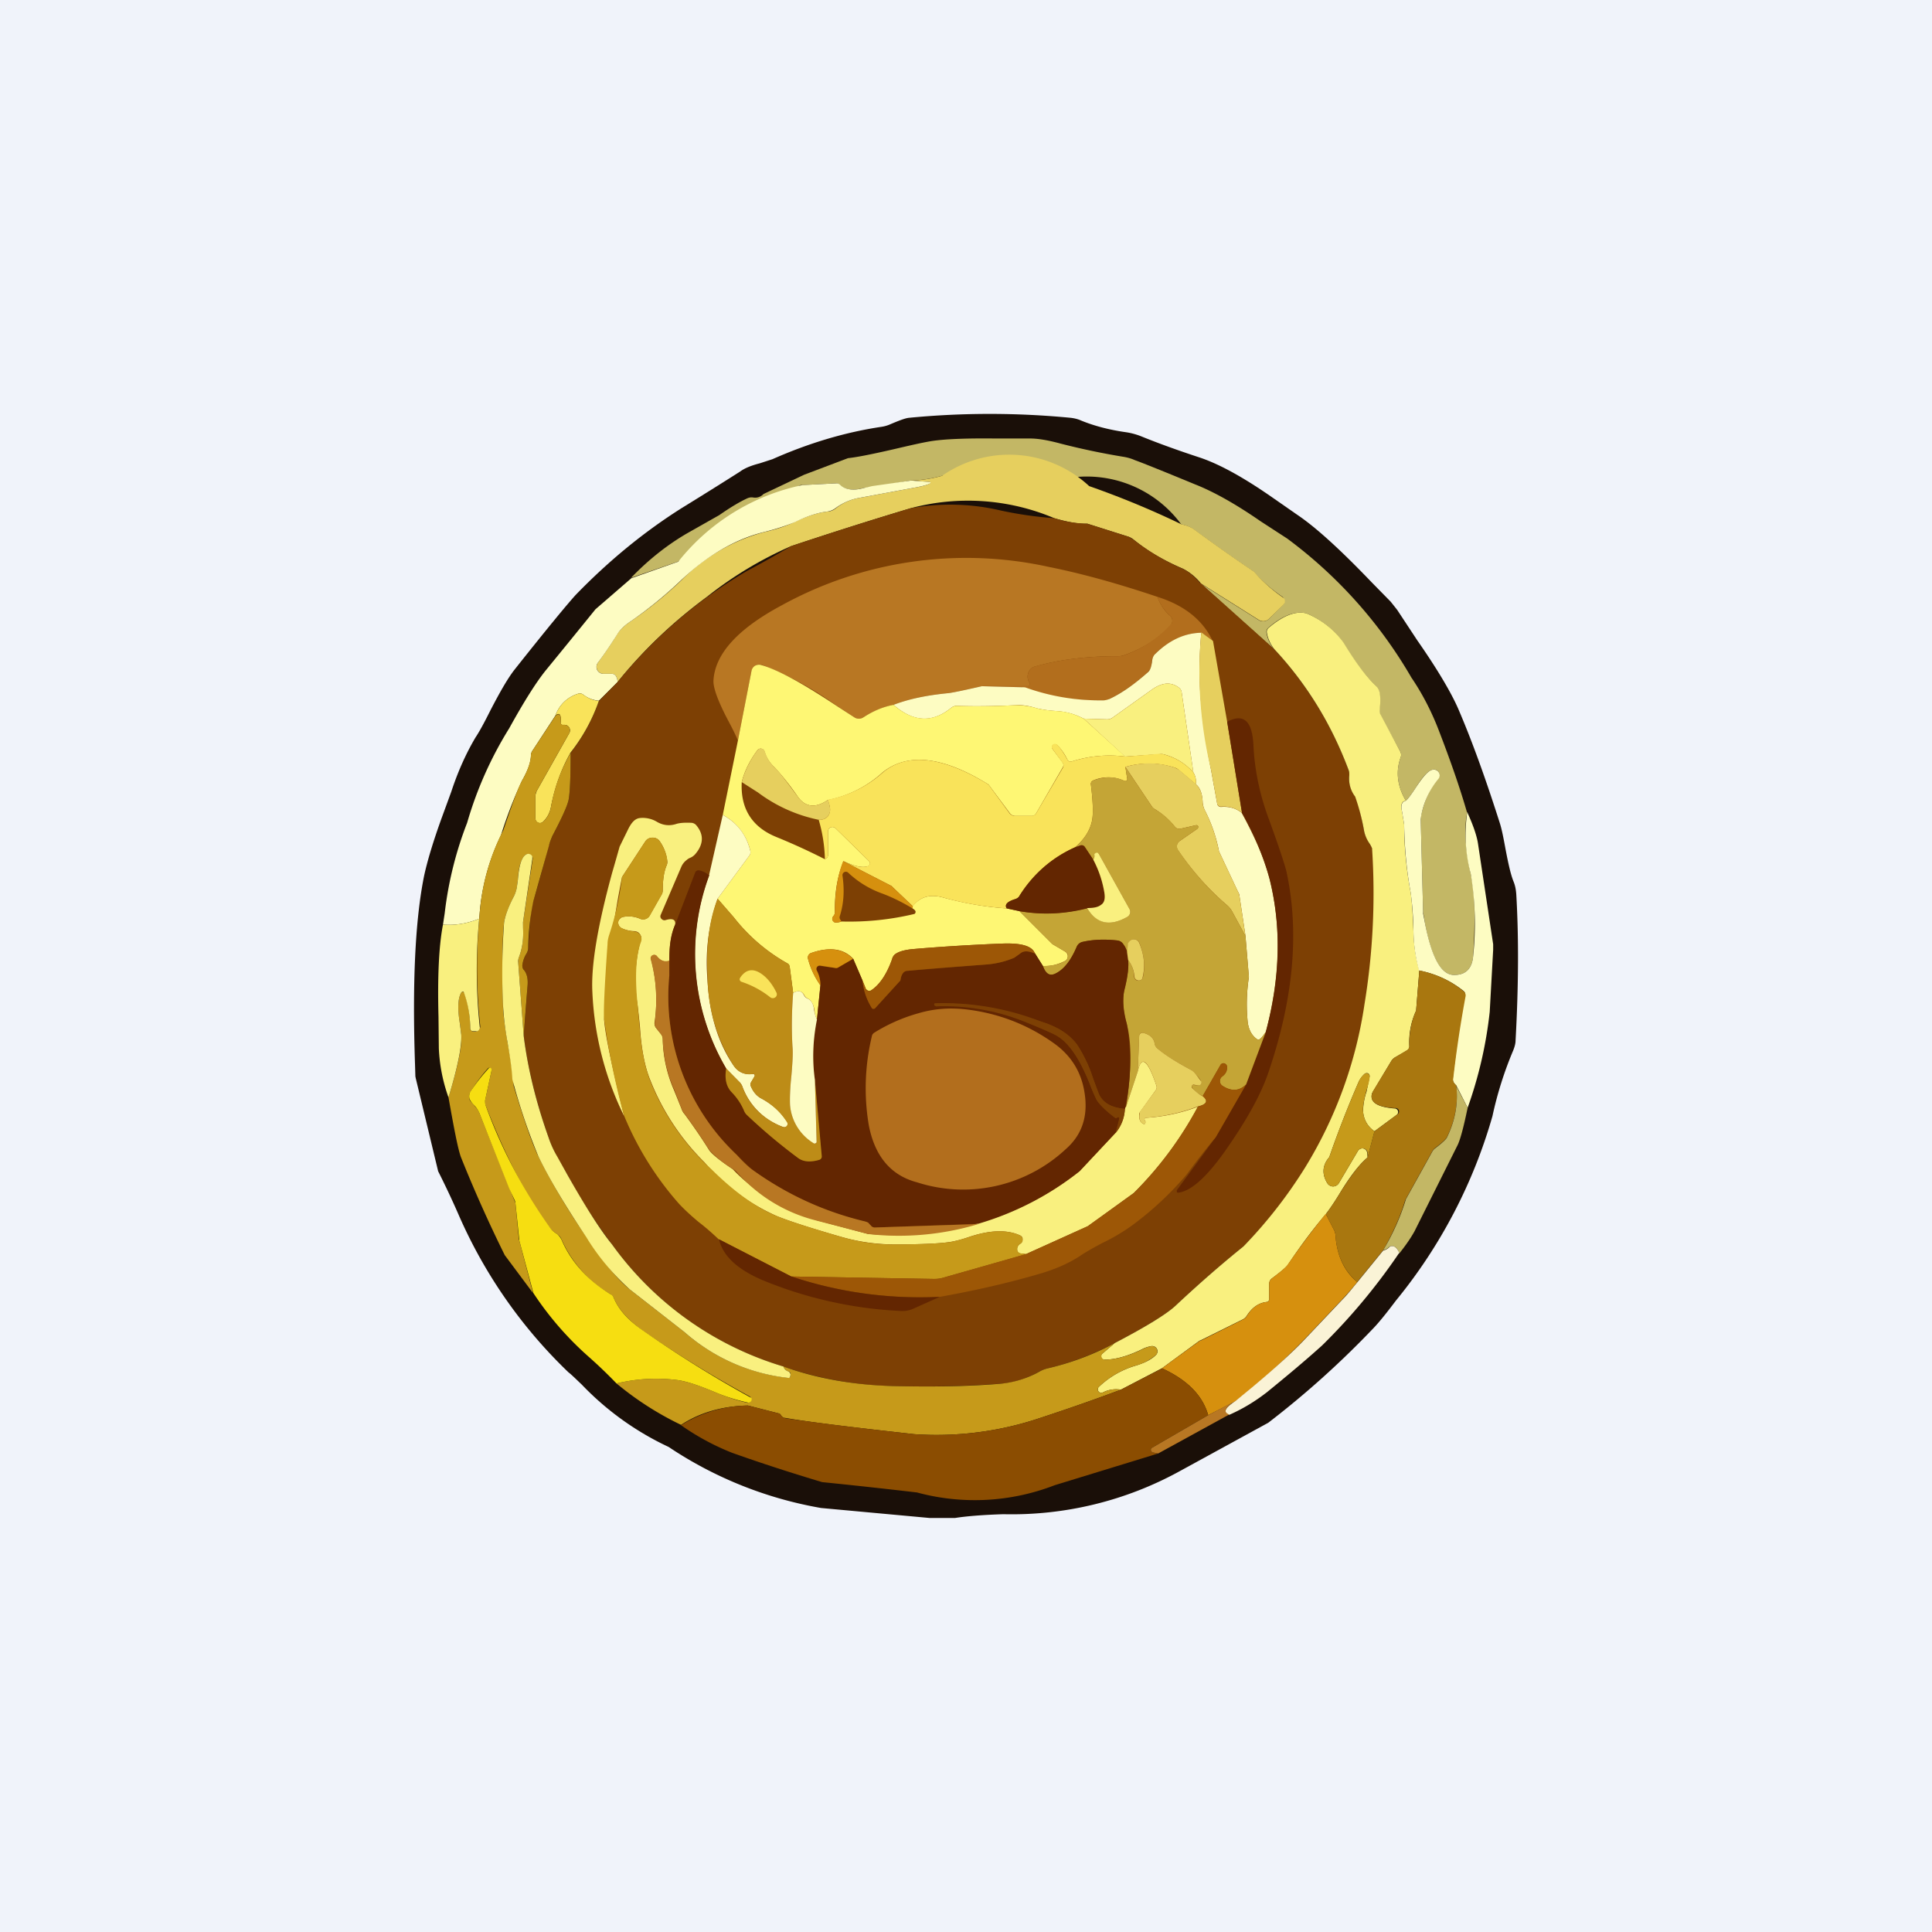 <!-- by TradingView --><svg width="56" height="56" viewBox="0 0 56 56" xmlns="http://www.w3.org/2000/svg"><path fill="#F0F3FA" d="M0 0h56v56H0z"/><path d="M27.68 44h-.73l-3.15-.29a11.46 11.46 0 0 1-4.42-1.77 8.4 8.4 0 0 1-2.52-1.81c-.18-.17-.31-.3-.38-.35a14.15 14.15 0 0 1-3.2-4.6 25.26 25.26 0 0 0-.58-1.23l-.65-2.7-.01-.05-.01-.33c-.08-2.35 0-4.17.26-5.47.09-.42.26-1 .53-1.74l.26-.71c.2-.61.44-1.13.7-1.57.12-.18.26-.44.44-.8.28-.54.51-.94.71-1.19.95-1.2 1.54-1.91 1.76-2.15.95-.98 1.97-1.82 3.08-2.52a133.1 133.1 0 0 0 1.68-1.05c.12-.09.3-.17.57-.24l.37-.12c1.04-.46 2.09-.78 3.17-.94a.97.97 0 0 0 .24-.07c.26-.11.44-.18.55-.19 1.55-.15 3.12-.15 4.68 0 .09.01.18.03.26.06.4.17.86.29 1.36.36a2 2 0 0 1 .46.13c.47.19 1.02.39 1.66.6.6.2 1.31.6 2.14 1.18l.69.48c.55.37 1.27 1.03 2.17 1.97l.54.55.19.24.58.88c.6.86.99 1.53 1.19 1.99.4.93.8 2.04 1.21 3.33.05.16.1.41.16.74.08.42.15.73.23.93.05.12.07.24.08.37.07 1.2.07 2.6-.02 4.23 0 .1-.03.2-.07.3a10.6 10.6 0 0 0-.6 1.9 14.88 14.88 0 0 1-2.8 5.35c-.3.4-.53.68-.7.85a26.39 26.39 0 0 1-3 2.69l-2.56 1.4a10.11 10.11 0 0 1-5.12 1.25c-.62.02-1.09.06-1.4.11Z" fill="#1A0F08"/><path d="M42.53 23.54c-.1.46-.06 1.06.1 1.79.12.52.14 1.3.07 2.38-.03.36-.21.55-.55.55-.38 0-.66-.5-.85-1.52a12.41 12.41 0 0 0-.05-.3l-.07-2.7v-.05c.1-.47.26-.84.5-1.12a.16.16 0 0 0 .02-.19.16.16 0 0 0-.17-.07c-.13.02-.29.2-.48.5-.13.2-.23.34-.3.4-.25-.42-.3-.85-.15-1.26a.19.19 0 0 0-.01-.16L40 20.72a.23.23 0 0 1-.02-.13c.04-.36.02-.59-.08-.68a6.3 6.3 0 0 1-.97-1.29 2.51 2.51 0 0 0-1.06-.84c-.32-.08-.7.06-1.11.42a.15.15 0 0 0-.05.14c.03.17.1.33.22.48l-2.15-1.92 1.7 1.07a.24.24 0 0 0 .3-.03l.4-.4a.16.16 0 0 0 .05-.14.16.16 0 0 0-.07-.11 4.47 4.47 0 0 1-.82-.72 52.89 52.89 0 0 1-1.77-1.25 1 1 0 0 0-.33-.12 3.4 3.4 0 0 0-3.73-1.24l-.2-.01a13.27 13.27 0 0 0-3-.16c-.29.08-.59.13-.92.14a32.8 32.8 0 0 1-1.38.22c-.3.08-.53.04-.67-.1a.15.15 0 0 0-.12-.04l-.96.05h-.05a6.2 6.2 0 0 0-1.72 1.12 1.5 1.5 0 0 1-.27.2c-.12.06-.28.16-.51.27a8.26 8.26 0 0 0-1.06.63l-1.36.47c.52-.54 1.1-1 1.73-1.35l.83-.47c.33-.23.6-.39.82-.49.05-.02.1-.03.16-.02a.33.33 0 0 0 .3-.1l1.18-.56 1.27-.48c.28-.03.72-.12 1.33-.26.47-.11.82-.19 1.06-.23.36-.06.98-.09 1.87-.08h1.02c.23 0 .52.05.89.15a20.94 20.94 0 0 0 1.81.38c.12.02.23.05.34.1.12.04.7.27 1.74.7.51.2 1.15.55 1.9 1.07l.77.5a13.32 13.32 0 0 1 3.6 4.03c.3.44.57.95.79 1.52.32.83.6 1.62.82 2.38Z" fill="#C3B765"/><path d="M34.8 16.9a1.6 1.6 0 0 0-.52-.42c-.54-.23-1-.5-1.41-.83a.48.48 0 0 0-.15-.09l-1.2-.38h-.06c-.26 0-.56-.06-.9-.16a6.42 6.42 0 0 0-4.16-.29c-1.2.36-2.36.73-3.47 1.1a11 11 0 0 0-2.44 1.47c-.99.73-1.85 1.55-2.59 2.47a.34.34 0 0 0-.05-.18.14.14 0 0 0-.12-.06h-.23a.2.2 0 0 1-.18-.1.2.2 0 0 1 .01-.22c.24-.33.42-.6.56-.83.08-.13.22-.26.42-.39a11.57 11.57 0 0 0 1.45-1.18 5.29 5.29 0 0 1 2.4-1.39c.35-.08.65-.18.89-.3.36-.17.67-.26.91-.29.1 0 .2-.04.27-.1.18-.14.39-.24.63-.29l1.62-.3c.3-.05.45-.1.48-.14l.01-.02-.02-.01-.55-.04c.33-.01.63-.06.91-.14a3.4 3.4 0 0 1 4.26.3 25.6 25.6 0 0 1 2.68 1.11 1 1 0 0 1 .33.12 52.92 52.92 0 0 0 1.77 1.25 4.47 4.47 0 0 0 .87.77.16.16 0 0 1 .02.13l-.04.06-.41.4a.24.24 0 0 1-.3.04l-1.7-1.07Z" fill="#E6CF5E"/><path d="m26.4 13.93.55.04h.01l.01.01V14c-.04.04-.2.09-.49.14l-1.62.3c-.24.05-.45.15-.63.28a.51.51 0 0 1-.27.11c-.24.03-.55.12-.91.3-.24.1-.54.2-.9.29-.82.2-1.62.66-2.4 1.39a12.11 12.11 0 0 1-1.44 1.18c-.2.13-.34.26-.42.4-.14.22-.32.5-.56.82a.2.2 0 0 0 .17.32h.23a.14.14 0 0 1 .12.06c.03.05.05.11.05.18l-.54.54a.84.84 0 0 1-.46-.18.16.16 0 0 0-.15-.02 1 1 0 0 0-.65.63l-.66 1.01a.27.27 0 0 0-.05.13c0 .22-.1.47-.26.75a12.87 12.87 0 0 0-.61 1.58 6.32 6.32 0 0 0-.62 2.31l-.01.11c-.35.14-.7.2-1.05.17l.05-.33a10.58 10.58 0 0 1 .65-2.62 10.93 10.93 0 0 1 1.22-2.74c.42-.76.77-1.32 1.06-1.68a355.95 355.95 0 0 0 1.44-1.77l1.04-.9 1.36-.48a6.2 6.2 0 0 1 3.6-2.22l.97-.05a.15.15 0 0 1 .12.04c.14.14.37.18.67.1l.26-.06 1.12-.16Z" fill="#FDFCC2"/><path d="m34.8 16.9 2.14 1.92a10.49 10.49 0 0 1 2.15 3.5c.02.05.02.1.02.15-.03.2.03.4.17.61l.05.1c.08.27.15.57.21.91.02.1.07.21.15.35.05.07.07.12.08.15.02.05.03.1.03.16a19.86 19.86 0 0 1-.27 4.56 12.54 12.54 0 0 1-3.49 6.82c-.67.54-1.33 1.12-1.97 1.72-.26.24-.84.6-1.76 1.08-.61.32-1.25.57-1.93.73a.86.86 0 0 0-.22.08c-.4.22-.8.35-1.18.37-.86.06-1.8.09-2.85.07a10.53 10.53 0 0 1-3.43-.57 9.45 9.45 0 0 1-4.96-3.54 15.7 15.7 0 0 1-1.3-2.03l-.3-.52a3.22 3.22 0 0 1-.24-.55c-.36-1.01-.6-2-.72-2.94l.11-1.44c.02-.2-.01-.36-.1-.47a.2.2 0 0 1-.05-.14c.01-.1.05-.22.12-.34.03-.05.05-.1.05-.17.04-.69.08-1.14.15-1.36.14-.47.29-1 .44-1.6l.11-.28c.27-.51.43-.86.47-1.04.04-.2.06-.66.06-1.37.36-.46.63-.96.82-1.5l.54-.55a13.93 13.93 0 0 1 3.75-3.22 30.43 30.43 0 0 0 1.28-.72c1.11-.37 2.27-.74 3.47-1.1a6.42 6.42 0 0 1 2.62.07 11.14 11.14 0 0 0 1.54.22 3.32 3.32 0 0 0 .96.16l1.2.38.15.09c.4.32.87.6 1.4.83.16.07.33.2.52.42Z" fill="#7D4004"/><path d="M33.55 17.3c.07.2.19.4.37.55a.2.2 0 0 1 .06.14.2.2 0 0 1-.05.14c-.37.4-.83.68-1.37.87a.53.53 0 0 1-.16.02c-.9 0-1.71.1-2.4.3a.25.25 0 0 0-.15.1.32.32 0 0 0-.01.37.07.07 0 0 1-.03.1h-1.35c-.48.11-.8.18-.97.2-.62.06-1.15.17-1.59.34-.32.07-.61.19-.87.36a.24.24 0 0 1-.27 0l-.49-.32a9.72 9.72 0 0 0-2.19-1.2.24.24 0 0 0-.3.19l-.39 2a8.2 8.2 0 0 0-.26-.53c-.31-.58-.46-.99-.45-1.2.04-.77.7-1.5 1.97-2.18a11.1 11.1 0 0 1 7.74-1.12c1 .2 2.06.5 3.16.87Z" fill="#B87723"/><path d="M33.55 17.3c.79.25 1.32.68 1.6 1.28l-.33-.24c-.48.01-.92.22-1.34.61-.05.05-.08.13-.1.25 0 .13-.04.22-.1.27-.37.35-.75.6-1.12.79a.42.42 0 0 1-.18.04 6.38 6.38 0 0 1-2.35-.38l-1.17-.03h1.32a.07.07 0 0 0 .07-.07l-.01-.03a.32.32 0 0 1 .01-.37.25.25 0 0 1 .14-.1c.7-.2 1.5-.3 2.4-.3.06 0 .12 0 .17-.02a3.33 3.33 0 0 0 1.41-.94.2.2 0 0 0-.05-.21c-.18-.16-.3-.34-.37-.55Z" fill="#B26E1D"/><path d="M40.75 23.21c-.12.01-.16.12-.11.32l.06.37c0 .67.07 1.33.19 1.98.03.2.06.57.08 1.13.01.4.07.77.17 1.12l-.09 1.12c0 .03 0 .05-.02.08-.13.3-.2.64-.18 1a.14.14 0 0 1-.07.12l-.33.19a.32.32 0 0 0-.12.11l-.54.9a.26.26 0 0 0-.03.08c-.04.23.18.36.66.4a.1.1 0 0 1 .1.07.1.1 0 0 1-.03.11l-.65.48a.74.74 0 0 1-.33-.58 1.8 1.8 0 0 1 .1-.57l.09-.44a.09.09 0 0 0-.05-.09.1.1 0 0 0-.1.02.73.73 0 0 0-.17.23 31.37 31.37 0 0 0-.85 2.18c-.2.23-.22.49-.06.75a.2.2 0 0 0 .17.1.2.2 0 0 0 .17-.1l.55-.93a.15.15 0 0 1 .16-.07.15.15 0 0 1 .11.13l.01.13c-.22.18-.48.51-.77.98-.18.3-.33.52-.44.66-.4.47-.76.96-1.1 1.47-.05.07-.2.2-.47.4a.18.18 0 0 0-.07.15v.43a.1.1 0 0 1-.02.07.1.1 0 0 1-.07.03c-.23.03-.42.17-.57.41a.29.29 0 0 1-.12.1l-1.21.6-.03.01-1.09.8-1.19.62a.84.84 0 0 0-.52.08.1.1 0 0 1-.13-.03.1.1 0 0 1 .01-.13 2.6 2.6 0 0 1 1.08-.62c.26-.08.45-.18.57-.3a.15.15 0 0 0-.04-.25.16.16 0 0 0-.1-.01.95.95 0 0 0-.2.06c-.44.22-.82.33-1.14.33a.1.1 0 0 1-.1-.07.1.1 0 0 1 .04-.11l.35-.3c.92-.48 1.5-.84 1.76-1.08.64-.6 1.3-1.18 1.97-1.72a13.5 13.5 0 0 0 1.79-2.29 12.53 12.53 0 0 0 1.72-4.73 19.86 19.86 0 0 0 .22-4.52.79.79 0 0 0-.08-.15.99.99 0 0 1-.15-.35 6.25 6.25 0 0 0-.26-1 .86.86 0 0 1-.17-.62c0-.05 0-.1-.02-.15-.49-1.31-1.2-2.48-2.15-3.5-.12-.15-.19-.31-.22-.48a.15.15 0 0 1 .05-.14c.42-.36.79-.5 1.1-.42a2.51 2.51 0 0 1 1.07.84c.33.55.65.98.97 1.29.1.1.12.32.08.68 0 .04 0 .09.03.13l.57 1.07a.2.2 0 0 1 .01.16c-.15.41-.1.84.15 1.26Z" fill="#F9F07F"/><path d="M34.82 18.34c-.06.66-.07 1.33-.01 2 .04.51.13 1.16.29 1.96l.18.99a.11.11 0 0 0 .11.1c.24-.02.44.04.6.17.41.75.68 1.39.81 1.92.35 1.4.3 2.88-.11 4.43-.12.18-.2.25-.24.22-.17-.11-.27-.3-.29-.56a5.2 5.2 0 0 1 .04-1.25l-.1-1.2-.17-1.13c0-.05-.02-.1-.05-.15l-.55-1.17v-.01a4.41 4.41 0 0 0-.4-1.16.63.63 0 0 1-.07-.25c-.01-.25-.08-.43-.2-.52a.5.5 0 0 0-.07-.34l-.34-2.33a.2.2 0 0 0-.08-.13c-.23-.17-.48-.15-.77.05l-1.15.82a.28.28 0 0 1-.17.05l-.67-.02c-.25-.13-.5-.2-.78-.22a3.26 3.26 0 0 1-.58-.08c-.22-.07-.42-.1-.59-.09-.62.03-1.2.04-1.73.02a.24.24 0 0 0-.15.05c-.55.45-1.1.43-1.68-.08.44-.17.97-.28 1.6-.34.15-.02.48-.09.96-.2l1.17.03c.04 0 .09 0 .13.02.74.26 1.48.37 2.22.36.06 0 .12-.02.18-.04.38-.18.75-.45 1.13-.79.05-.05.08-.14.1-.27.01-.12.04-.2.1-.25.41-.4.85-.6 1.33-.61Z" fill="#FDFCC2"/><path d="m35.16 18.58.41 2.34.43 2.64a.88.88 0 0 0-.6-.18.11.11 0 0 1-.12-.09l-.18-.99a12.07 12.07 0 0 1-.28-3.97l.34.25Z" fill="#E6CF5E"/><path d="M25.9 20.43c.57.5 1.13.53 1.68.08.04-.03.1-.05.15-.05.53.02 1.11.01 1.73-.02.17 0 .37.02.6.09.1.03.3.06.57.08.27.01.53.09.78.22l1.21 1.1a3.57 3.57 0 0 0-1.55.14h-.08a.1.1 0 0 1-.05-.05 1.6 1.6 0 0 0-.3-.43.1.1 0 0 0-.15.05l.01.06.3.4a.13.13 0 0 1 0 .15l-.77 1.33a.14.14 0 0 1-.12.07h-.48a.2.2 0 0 1-.16-.08l-.61-.82a.1.1 0 0 0-.04-.03c-1.3-.8-2.32-.91-3.04-.33a3.3 3.3 0 0 1-1.59.8c-.35.24-.64.21-.86-.09a7.7 7.7 0 0 0-.67-.85 1 1 0 0 1-.3-.47.12.12 0 0 0-.1-.08.12.12 0 0 0-.11.05c-.22.3-.37.6-.45.92-.04.76.29 1.3 1 1.59a18.13 18.13 0 0 1 1.4.64.1.1 0 0 0 .08-.05l.02-.04v-.71a.13.13 0 0 1 .08-.12.13.13 0 0 1 .14.03l.97.95a.09.09 0 0 1 0 .13.1.1 0 0 1-.04.02c-.15.05-.39 0-.7-.15-.18.44-.26.93-.25 1.48 0 .03-.01.07-.03.1-.05.05-.06.1-.03.15l.04.04a.1.1 0 0 0 .05.01c.06 0 .11-.01.16-.03a8.1 8.1 0 0 0 2.12-.22c.05-.05.04-.1-.06-.16v-.06c.21-.27.5-.36.87-.26.62.17 1.24.28 1.86.32l.37.08.96.96.02.01.34.2a.16.16 0 0 1 .08.13.16.16 0 0 1-.07.14c-.2.1-.4.16-.65.15l-.23-.36c-.08-.22-.39-.31-.94-.29-1.03.04-1.9.1-2.6.16-.21.02-.37.06-.47.12a.25.25 0 0 0-.12.13l-.03.09c-.16.43-.37.72-.6.86a.1.1 0 0 1-.1-.01l-.04-.03-.1-.25-.27-.63c-.28-.3-.69-.35-1.21-.17a.14.14 0 0 0-.1.17c.07.27.19.53.36.77l-.1.99a.62.62 0 0 1-.07-.26c-.03-.19-.1-.3-.2-.35a.2.2 0 0 1-.1-.1c-.07-.12-.17-.14-.32-.06l-.1-.76a.15.15 0 0 0-.09-.11 5.2 5.2 0 0 1-1.53-1.32l-.47-.54.92-1.25a.16.16 0 0 0 .03-.13 1.57 1.57 0 0 0-.8-1.05l.44-2.16.39-2a.23.23 0 0 1 .1-.16.24.24 0 0 1 .2-.02c.48.14 1.21.54 2.2 1.2l.48.31a.24.24 0 0 0 .27 0c.26-.17.55-.3.87-.36Z" fill="#FEF774"/><path d="M34.59 22.39a1.7 1.7 0 0 0-.88-.53.38.38 0 0 0-.1 0l-1 .07-1.2-1.1.67.02c.06 0 .12-.01.17-.05l1.15-.82c.29-.2.54-.22.77-.05a.2.2 0 0 1 .08.13l.34 2.33Z" fill="#F9F07F"/><path d="M17.36 20.31a5.14 5.14 0 0 1-.82 1.5c-.27.48-.46 1-.57 1.58a.78.78 0 0 1-.23.43.13.13 0 0 1-.22-.1v-.64c0-.06.02-.11.04-.16l.94-1.67a.16.16 0 0 0-.06-.22.17.17 0 0 0-.08-.02h-.04a.06.06 0 0 1-.07-.07c.02-.23-.03-.3-.15-.2a1 1 0 0 1 .65-.63.16.16 0 0 1 .15.02c.16.12.32.18.46.18Z" fill="#F9E35A"/><path d="m35.24 32.96.88-1.53.57-1.52c.42-1.55.46-3.03.11-4.43a8.37 8.37 0 0 0-.8-1.92l-.43-2.64c.47-.25.72-.03.76.65.03.7.17 1.42.44 2.15.3.82.47 1.34.52 1.55.38 1.76.2 3.7-.53 5.83-.19.56-.55 1.24-1.09 2.03-.62.93-1.13 1.4-1.52 1.44h-.02l-.02-.02v-.05l1.13-1.54Z" fill="#632601"/><path d="M16.54 21.82c0 .71-.02 1.17-.06 1.37-.04.18-.2.53-.47 1.04-.04.1-.08.19-.1.29l-.45 1.6a7.3 7.3 0 0 0-.15 1.35c0 .06-.02.12-.05.17a.83.83 0 0 0-.12.34c0 .05.01.1.05.14.09.11.12.27.1.47a145 145 0 0 0-.11 1.44l-.16-2.14c0-.05 0-.1.02-.14.1-.26.14-.54.11-.86l.01-.16.28-1.83a.13.13 0 0 0-.07-.13.13.13 0 0 0-.14.01c-.12.1-.2.34-.22.73l-.02.14c-.01.13-.05.25-.11.36-.15.3-.24.54-.27.74-.05.44-.06 1.23-.03 2.38 0 .24.05.6.13 1.08a11.16 11.16 0 0 1 .18 1.27c.3 1 .55 1.7.72 2.05a19 19 0 0 0 1.4 2.34c.49.73.9 1.23 1.24 1.5l1.6 1.25a5.45 5.45 0 0 0 3.03 1.32l.02-.03.01-.04v-.07a.1.1 0 0 0-.06-.05.2.2 0 0 1-.14-.14c1 .36 2.15.56 3.42.57 1.04.02 2 0 2.85-.07a2.9 2.9 0 0 0 1.18-.37.86.86 0 0 1 .22-.08c.68-.16 1.32-.4 1.93-.73l-.35.3a.1.1 0 0 0-.03.11.1.1 0 0 0 .1.07c.31 0 .7-.11 1.14-.33a.95.95 0 0 1 .2-.06.16.16 0 0 1 .16.08.15.15 0 0 1-.03.18 1.5 1.5 0 0 1-.57.3 2.6 2.6 0 0 0-1.08.62.1.1 0 0 0 .05.17.1.1 0 0 0 .07-.01.84.84 0 0 1 .52-.08c-.77.29-1.55.56-2.34.82a9.42 9.42 0 0 1-3.65.47c-1.81-.2-3.05-.35-3.73-.47-.07 0-.11-.04-.14-.09a.09.09 0 0 0-.05-.04l-.9-.23h-.02c-.73.02-1.37.2-1.92.56a9 9 0 0 1-1.87-1.2 4.9 4.9 0 0 1 1.75-.1c.24.03.6.14 1.05.33.43.18.76.28 1 .33a.1.1 0 0 0 .1-.07.1.1 0 0 0-.05-.12 33.5 33.5 0 0 1-3.1-1.91c-.4-.29-.69-.6-.83-.94a.24.24 0 0 0-.1-.11 3.44 3.44 0 0 1-1.42-1.6.36.36 0 0 0-.12-.14.98.98 0 0 1-.2-.16c-.63-.82-1.26-2-1.87-3.56a.26.26 0 0 1-.02-.15l.19-.88a.06.06 0 0 0-.03-.06.06.06 0 0 0-.08.01c-.18.2-.35.43-.51.69-.03.05-.04.12-.02.2 0 .03.05.09.12.16.08.1.14.17.16.23a516.92 516.92 0 0 1 1.05 2.62l.1 1.06a.2.2 0 0 0 .01.02l.4 1.53-.82-1.1a39.64 39.64 0 0 1-1.27-2.84c-.09-.25-.2-.83-.36-1.73.27-.89.4-1.5.37-1.82l-.04-.32c-.07-.43-.06-.73.04-.9l.02-.02h.02a.05.05 0 0 1 .05.03c.12.34.17.69.17 1.03 0 .03.01.05.03.06.01.02.04.03.06.03h.06a.15.15 0 0 0 .1-.05.14.14 0 0 0 .04-.11 15.75 15.75 0 0 1-.03-3.1l.01-.12a6.32 6.32 0 0 1 .69-2.46c.28-.83.46-1.3.54-1.43.16-.28.25-.53.26-.75 0-.04.02-.09.05-.13l.66-1c.12-.1.17-.04.15.2a.06.06 0 0 0 .02.04.06.06 0 0 0 .05.02h.04a.16.16 0 0 1 .14.08.16.16 0 0 1 0 .16l-.94 1.67a.32.32 0 0 0-.04.16v.64a.13.13 0 0 0 .08.12.13.13 0 0 0 .14-.02c.12-.11.2-.26.23-.43.1-.58.3-1.1.57-1.57Z" fill="#C69A1A"/><path d="m32.62 21.93.98-.08.11.01c.35.09.64.26.88.53.06.1.09.22.07.34l-.5-.42a.35.35 0 0 0-.11-.06 2.42 2.42 0 0 0-1.43-.02l.05.33a.06.06 0 0 1-.02.07.07.07 0 0 1-.07 0 1.11 1.11 0 0 0-.89-.01.12.12 0 0 0-.06.05.11.11 0 0 0-.01.07c.06.48.07.82.04 1.01-.05.3-.22.57-.5.81a3.6 3.6 0 0 0-1.6 1.4.2.2 0 0 1-.13.1c-.23.07-.32.16-.25.27a9.07 9.07 0 0 1-1.86-.32c-.37-.1-.66-.01-.86.26l-.58-.55a.2.2 0 0 0-.04-.04l-1.4-.72c.32.15.56.2.7.15a.1.1 0 0 0 .07-.06.09.09 0 0 0-.02-.09l-.97-.95a.13.13 0 0 0-.14-.03.13.13 0 0 0-.08.12v.71c0 .02 0 .03-.02.04a.09.09 0 0 1-.07.05 4.4 4.4 0 0 0-.18-1.14c.06 0 .13 0 .19-.04.06-.03.1-.08.12-.14.04-.1.02-.22-.05-.4a3.3 3.3 0 0 0 1.6-.79c.7-.58 1.72-.47 3.03.33l.04.03.6.82a.2.2 0 0 0 .17.08h.48l.07-.02a.13.13 0 0 0 .05-.05l.78-1.33a.13.13 0 0 0-.01-.14l-.3-.41a.09.09 0 0 1 .02-.12.1.1 0 0 1 .12 0c.11.12.21.27.3.44a.1.1 0 0 0 .05.05h.08a3.57 3.57 0 0 1 1.55-.14Z" fill="#F9E35A"/><path d="M24 23.19c.06.17.08.3.04.4a.28.28 0 0 1-.12.13.32.32 0 0 1-.2.04 4.4 4.4 0 0 1-1.75-.79l-.47-.3c.08-.31.23-.62.45-.92a.12.12 0 0 1 .12-.05.12.12 0 0 1 .1.08 1 1 0 0 0 .29.47c.11.1.33.39.67.85.22.3.51.33.86.09ZM34.66 22.73c.12.1.19.27.2.52 0 .09.03.17.07.25a4.41 4.41 0 0 1 .4 1.17l.55 1.17c.03.05.04.1.05.15l.17 1.14-.38-.7a.65.65 0 0 0-.14-.18c-.54-.46-1.02-1-1.43-1.6a.19.19 0 0 1 .04-.27l.52-.36.02-.03v-.04a.06.06 0 0 0-.07-.03l-.44.1a.16.16 0 0 1-.16-.05 2.2 2.2 0 0 0-.61-.53.19.19 0 0 1-.06-.06l-.77-1.15c.48-.14.96-.14 1.43.02l.12.06.5.42Z" fill="#E6CF5E"/><path d="m32.62 22.23.77 1.15.06.06c.25.15.46.32.61.53a.16.16 0 0 0 .16.05l.44-.1h.04l.03.03a.06.06 0 0 1-.02.07l-.52.36a.19.19 0 0 0-.04.26c.41.61.89 1.15 1.43 1.61.06.05.1.11.14.18l.38.7.1 1.18a5.21 5.21 0 0 0-.04 1.26c.02.26.12.45.29.56.04.03.12-.04.24-.22l-.57 1.52c-.2.2-.43.21-.69.04a.16.16 0 0 1-.07-.13.16.16 0 0 1 .07-.14c.1-.07.14-.16.14-.27a.1.1 0 0 0-.02-.06.1.1 0 0 0-.18.01l-.51.89a.84.84 0 0 1-.3-.24.05.05 0 0 1 .01-.08h.03l.13.01a.09.09 0 0 0 .08-.03.08.08 0 0 0 0-.08c0-.04-.05-.1-.13-.19a.66.66 0 0 0-.16-.15c-.47-.25-.8-.46-.97-.62a.21.21 0 0 1-.08-.13c-.02-.16-.13-.27-.33-.32a.1.1 0 0 0-.08.01.1.1 0 0 0-.04.07l-.04 1.03-.34 1.03c.16-1.04.17-1.84.02-2.4a2.1 2.1 0 0 1-.07-1.01c.1-.37.13-.65.11-.84.11.14.17.3.17.47 0 .03.02.06.04.09a.13.13 0 0 0 .17.01.12.12 0 0 0 .05-.08c.07-.33.03-.66-.11-1a.17.17 0 0 0-.18-.09.16.16 0 0 0-.14.14l-.03.24a.71.71 0 0 0-.12-.26.23.23 0 0 0-.16-.09c-.36-.04-.7-.03-1 .04a.24.24 0 0 0-.18.14c-.17.4-.37.66-.62.78-.17.08-.28 0-.36-.22.24 0 .46-.04.65-.15a.16.16 0 0 0 .07-.14c0-.03 0-.05-.02-.08a.16.16 0 0 0-.06-.05l-.34-.2-.02-.01-.96-.96c.67.11 1.33.08 1.96-.09.27.45.66.54 1.16.26a.17.17 0 0 0 .07-.23l-.89-1.6a.07.07 0 0 0-.11 0l-.02.03c0 .03 0 .08-.03.14l-.25-.38a.1.1 0 0 0-.06-.04.1.1 0 0 0-.06 0l-.16.06c.28-.24.45-.51.5-.8.03-.2.02-.54-.04-1.02l.01-.07a.12.12 0 0 1 .06-.05c.34-.12.63-.12.89.01a.07.07 0 0 0 .07 0 .06.06 0 0 0 .02-.07l-.05-.33Z" fill="#C4A536"/><path d="m42.53 23.54.03.07c.16.36.25.64.28.84l.44 2.92v.16l-.1 1.8a12.13 12.13 0 0 1-.64 2.78l-.33-.65c-.07-.06-.1-.12-.1-.19a34.45 34.45 0 0 1 .36-2.47.15.15 0 0 0-.04-.07c-.36-.29-.79-.5-1.3-.6a4.5 4.5 0 0 1-.16-1.12 9.32 9.32 0 0 0-.08-1.13c-.12-.65-.18-1.31-.19-1.98l-.06-.37c-.05-.2 0-.3.11-.32.07-.06.17-.2.3-.4.2-.3.35-.48.48-.5a.17.17 0 0 1 .17.07.16.16 0 0 1-.01.2 2.31 2.31 0 0 0-.51 1.16l.07 2.7v.04l.05.26c.2 1.02.47 1.52.85 1.52.34 0 .52-.19.55-.55a8.84 8.84 0 0 0-.07-2.38 4.37 4.37 0 0 1-.1-1.79ZM20.8 26.05a5.59 5.59 0 0 0-.3 2.26c.05 1.05.3 1.9.76 2.57.14.2.32.28.56.25a.05.05 0 0 1 .05.02.05.05 0 0 1 0 .05l-.1.17a.13.13 0 0 0 0 .13c.07.16.17.27.28.33.34.18.6.42.77.7a.09.09 0 0 1-.01.11.1.1 0 0 1-.1.03 1.96 1.96 0 0 1-1.19-1.17.36.36 0 0 0-.07-.12l-.4-.4a6.55 6.55 0 0 1-.5-5.6l.4-1.76c.42.23.69.58.8 1.05a.16.16 0 0 1-.03.13l-.92 1.25Z" fill="#FDFCC2"/><path d="M19.57 26.8c-.13.3-.18.65-.16 1.05-.14.05-.26.01-.37-.13a.1.1 0 0 0-.17.02.1.1 0 0 0 0 .07c.15.57.2 1.18.1 1.84 0 .05.01.1.04.14l.16.2c.03.05.04.09.04.14.01.5.12 1 .33 1.48l.21.52c.02.06.05.12.09.16.22.3.46.64.71 1.04.07.11.3.3.69.56a4.51 4.51 0 0 0 1.45 1.03 7.43 7.43 0 0 1 .94.44l1.54.41h.05a8.63 8.63 0 0 0 6.06-1.82h.01l1.05-1.12c.16-.2.25-.43.27-.69 0-.02 0-.04.03-.06l.34-1.03c.1-.47.29-.33.54.42a.14.14 0 0 1-.02.13l-.46.64a.1.1 0 0 0-.02.04c-.01.15.02.24.11.29a.05.05 0 0 0 .06 0l.01-.03v-.02c0-.02 0-.03-.02-.05a.05.05 0 0 1 0-.05l.02-.02h.02a5.15 5.15 0 0 0 1.5-.32 10.5 10.5 0 0 1-1.86 2.5l-1.3.94-.03.02-1.79.81-.16-.02a.1.1 0 0 1-.05-.02.1.1 0 0 1-.04-.05c-.02-.08 0-.16.1-.22a.15.15 0 0 0 .05-.13c0-.02 0-.04-.02-.06a.12.12 0 0 0-.05-.04c-.37-.17-.85-.16-1.44.03-.26.09-.46.14-.6.16-.25.04-.78.07-1.59.07-.52 0-1.04-.07-1.56-.22-.87-.25-1.49-.45-1.86-.6a5.96 5.96 0 0 1-2.1-1.56 6.94 6.94 0 0 1-1.57-2.38c-.16-.39-.26-.9-.3-1.54a30.2 30.2 0 0 0-.07-.65 4.36 4.36 0 0 1 .11-1.93.22.22 0 0 0-.1-.17.24.24 0 0 0-.1-.03.92.92 0 0 1-.38-.09.18.18 0 0 1-.09-.17c0-.04.02-.07.05-.1a.18.18 0 0 1 .08-.05.82.82 0 0 1 .5.05.22.22 0 0 0 .28-.09l.34-.6a.26.26 0 0 0 .04-.12c0-.3.03-.54.11-.73.02-.04.03-.1.02-.14a1.22 1.22 0 0 0-.22-.57.24.24 0 0 0-.2-.1.25.25 0 0 0-.21.1l-.68 1.04a28.71 28.71 0 0 0-.52 4.13c.03.44.23 1.37.58 2.8a9.01 9.01 0 0 1-.92-3.6c-.04-.76.15-1.9.57-3.44a78.18 78.18 0 0 0 .22-.77l.26-.53c.1-.19.2-.29.34-.3a.8.8 0 0 1 .48.11c.17.1.36.13.57.06.1-.03.25-.04.44-.03a.21.21 0 0 1 .14.08c.22.27.2.55-.04.83a.4.4 0 0 1-.16.11.35.35 0 0 0-.09.06.49.49 0 0 0-.15.19l-.6 1.4a.1.1 0 0 0 .03.12.11.11 0 0 0 .11.03c.2-.06.3-.02.28.13Z" fill="#F9F07F"/><path d="m29.75 36.35-2.43.69a.94.94 0 0 1-.27.03L22.93 37l-2.1-1.08c-.18-.17-.37-.34-.58-.5-.24-.2-.43-.38-.57-.53a9.07 9.07 0 0 1-1.59-2.55 21.68 21.68 0 0 1-.58-2.8c-.02-.2.01-.92.1-2.18 0-.09.02-.18.05-.27a8.44 8.44 0 0 0 .37-1.67l.68-1.04a.24.24 0 0 1 .2-.1.25.25 0 0 1 .21.1c.14.21.21.4.22.57 0 .05 0 .1-.02.14-.08.2-.11.44-.11.73 0 .04-.01.09-.04.13l-.34.6a.22.22 0 0 1-.28.08.82.82 0 0 0-.5-.05.18.18 0 0 0-.13.15.17.17 0 0 0 .1.17c.09.05.21.08.36.1a.23.23 0 0 1 .18.1.22.22 0 0 1 .02.2c-.15.4-.18 1-.1 1.82l.06.65c.05.64.15 1.15.3 1.54a6.94 6.94 0 0 0 1.79 2.59c.67.66 1.3 1.11 1.89 1.35.37.15 1 .35 1.86.6.52.15 1.04.23 1.56.22.81 0 1.34-.03 1.6-.07.13-.02.33-.07.6-.16.58-.19 1.06-.2 1.43-.03a.13.13 0 0 1 .07.1v.07a.15.15 0 0 1-.05.06c-.1.06-.12.14-.1.22l.04.05a.1.1 0 0 0 .05.02l.17.02Z" fill="#C69A1A"/><path d="M31.69 24.92c.16.31.26.63.32.95.03.18 0 .3-.1.36-.09.07-.22.1-.4.1-.63.16-1.29.2-1.96.08l-.37-.08c-.07-.11.02-.2.25-.27.05-.02.1-.05.12-.1.4-.63.94-1.1 1.61-1.4l.16-.05a.1.1 0 0 1 .06 0 .1.1 0 0 1 .06.04l.25.37Z" fill="#632601"/><path d="M31.51 26.32c.18 0 .31-.02.4-.09.1-.06.13-.18.1-.36a3.11 3.11 0 0 0-.32-.95c.03-.06.04-.1.03-.14 0-.01 0-.03.02-.04a.07.07 0 0 1 .08-.02l.03.03.89 1.6a.17.17 0 0 1-.07.23c-.5.28-.89.2-1.16-.26ZM15.18 30.03c.12.95.36 1.93.72 2.94.07.21.16.4.25.55l.29.52c.52.92.95 1.6 1.3 2.03a9.45 9.45 0 0 0 4.97 3.54.2.2 0 0 0 .14.14.1.1 0 0 1 .05.05c.01.02.02.04.01.07l-.01.04-.02.03h-.03a5.45 5.45 0 0 1-3-1.32l-1.6-1.25a6.85 6.85 0 0 1-1.25-1.5c-.6-.9-1.07-1.68-1.39-2.34a17.43 17.43 0 0 1-.76-2.25c-.01-.25-.06-.6-.14-1.07a8.3 8.3 0 0 1-.13-1.08 20.1 20.1 0 0 1 .03-2.38c.03-.2.12-.45.27-.74.06-.11.1-.24.11-.36a4 4 0 0 0 .02-.14c.03-.4.1-.64.22-.73a.13.13 0 0 1 .2.04v.08l-.27 1.83v.16c.02.32-.02.6-.12.86a.31.31 0 0 0-.02.14l.16 2.14Z" fill="#F9F07F"/><path d="m24.44 24.96 1.4.72a.2.2 0 0 1 .04.04l.58.55-.01.06c-.3-.18-.6-.33-.93-.45a2.8 2.8 0 0 1-.94-.59.1.1 0 0 0-.11-.01.1.1 0 0 0-.05.1c.06.42.04.81-.08 1.18a.11.11 0 0 0 .02.1l.03.05a.56.56 0 0 1-.16.03.1.1 0 0 1-.05-.01.1.1 0 0 1-.04-.04c-.03-.05-.02-.1.03-.16a.15.15 0 0 0 .03-.1c0-.54.07-1.03.24-1.47Z" fill="#D6900E"/><path d="M20.56 25.37a6.55 6.55 0 0 0 .49 5.6c-.05.29 0 .52.15.68.2.21.31.39.36.53.02.05.05.1.1.14a16 16 0 0 0 1.48 1.25c.15.1.36.12.6.05a.1.1 0 0 0 .07-.1l-.19-2.22a5.13 5.13 0 0 1 .06-1.75l.1-.99a.9.9 0 0 0-.1-.42.1.1 0 0 1 .04-.14.1.1 0 0 1 .06 0l.45.06c.02 0 .05 0 .07-.02l.43-.25.27.63a1.94 1.94 0 0 0 .29.82h.04l.03-.01.71-.78a.13.13 0 0 0 .04-.06c.02-.16.09-.25.2-.25l2.23-.18c.32-.02.6-.09.86-.2l.17-.13c.1-.08.24-.07.43 0l.23.37c.08.23.2.3.36.22.25-.12.45-.38.62-.78a.24.24 0 0 1 .17-.14c.31-.07.65-.08 1.01-.04a.24.24 0 0 1 .16.1c.05.06.1.14.12.25l.03.22c.02.19-.01.47-.1.84-.07.25-.05.59.06 1a6.38 6.38 0 0 1-.05 2.47c-.4-.03-.66-.18-.77-.46l-.15-.4a4 4 0 0 0-.47-1c-.22-.3-.57-.52-1.02-.66l-.38-.12a7.78 7.78 0 0 0-2.73-.41.04.04 0 0 0-.01.03c0 .01 0 .03.02.03l.03.02a6.3 6.3 0 0 1 2.63.47c.5.2.8.33.9.4.33.2.64.66.92 1.36l.2.47a2.23 2.23 0 0 0 .57.54h.01c.04-.03.07-.04.09 0v.02l-.11.4-1.05 1.12-.01.01a8.63 8.63 0 0 1-2.92 1.51l-3 .11a.14.14 0 0 1-.12-.06l-.05-.05c-.01-.03-.06-.05-.13-.06a9.08 9.08 0 0 1-3.26-1.51 17.34 17.34 0 0 1-.88-.88 6.31 6.31 0 0 1-1.52-4.74v-.43c0-.4.04-.75.17-1.05l.58-1.51a.1.1 0 0 1 .12-.06c.08.01.18.06.29.14Z" fill="#632601"/><path d="m20.8 26.05.47.54a5.2 5.2 0 0 0 1.6 1.36l.02.07.1.76c-.04.5-.05 1.03-.02 1.55.02.2 0 .48-.03.84-.04.38-.05.67-.04.87a1.43 1.43 0 0 0 .72 1.11h.02l.02-.02.01-.03-.05-1.8.2 2.22a.1.1 0 0 1-.08.1c-.24.07-.45.06-.6-.05a16 16 0 0 1-1.49-1.25.35.35 0 0 1-.09-.14 1.78 1.78 0 0 0-.36-.53c-.15-.16-.2-.39-.15-.68l.4.41c.03.04.06.08.07.12.2.55.6.94 1.18 1.17a.1.1 0 0 0 .1-.03.09.09 0 0 0 .02-.1 1.97 1.97 0 0 0-.77-.71.68.68 0 0 1-.28-.33.13.13 0 0 1 0-.13l.1-.17a.05.05 0 0 0 0-.05l-.02-.02h-.03a.54.54 0 0 1-.56-.25 4.86 4.86 0 0 1-.75-2.57c-.05-.9.05-1.65.29-2.26Z" fill="#BD8C17"/><path d="M13.89 26.63a15.76 15.76 0 0 0 .02 3.17.14.14 0 0 1-.07.09.15.15 0 0 1-.06 0h-.06c-.02 0-.05 0-.06-.02a.08.08 0 0 1-.03-.06 3.14 3.14 0 0 0-.19-1.06.05.05 0 0 0-.05 0l-.02.02c-.1.17-.11.47-.04.9l.04.32c.02.33-.1.93-.37 1.82a4.83 4.83 0 0 1-.28-1.42l-.01-.92c-.03-1.15.01-2.05.13-2.67.35.03.7-.03 1.05-.17Z" fill="#F9F07F"/><path d="m32.7 27.83-.03-.22.02-.23c0-.04.02-.07.05-.1a.17.17 0 0 1 .28.05c.14.33.18.66.1 1 0 .03-.02.05-.04.07a.13.13 0 0 1-.2-.1.84.84 0 0 0-.18-.47Z" fill="#E6CF5E"/><path d="M30 27.64c-.19-.08-.33-.09-.43 0l-.17.12c-.26.11-.54.18-.86.2-.66.05-1.4.1-2.24.18-.1 0-.17.09-.2.25 0 .02 0 .04-.03.06l-.71.78a.06.06 0 0 1-.05.01.05.05 0 0 1-.04-.02c-.15-.24-.24-.5-.27-.8l.1.25.02.03a.09.09 0 0 0 .07.02.1.1 0 0 0 .04 0c.24-.15.45-.44.61-.87l.03-.09c.02-.05.06-.1.12-.13.1-.06.26-.1.46-.12.7-.06 1.58-.12 2.6-.16.56-.02.87.07.95.29Z" fill="#9D5706"/><path d="m24.73 27.79-.43.25a.12.12 0 0 1-.07.02l-.45-.07a.1.1 0 0 0-.1.04.1.1 0 0 0 0 .11.9.9 0 0 1 .1.42c-.17-.24-.29-.5-.36-.77a.14.14 0 0 1 .1-.17c.52-.18.93-.12 1.2.17Z" fill="#D6900E"/><path d="M19.4 27.85v.43a6.31 6.31 0 0 0 1.96 5.2c.18.2.33.34.44.42 1 .72 2.09 1.22 3.26 1.5.07.02.12.04.13.07l.05.05a.14.14 0 0 0 .12.06l3-.1a8 8 0 0 1-3.19.29l-1.54-.4A4.51 4.51 0 0 1 21.38 34c-.04-.05-.09-.09-.14-.12a2.9 2.9 0 0 1-.69-.56c-.25-.4-.49-.74-.71-1.04a.58.58 0 0 1-.09-.16l-.2-.52a3.92 3.92 0 0 1-.34-1.48.22.22 0 0 0-.04-.13l-.16-.21a.2.2 0 0 1-.03-.14c.08-.66.04-1.27-.12-1.84a.1.1 0 0 1 .05-.11.1.1 0 0 1 .13.02c.11.14.23.18.37.13Z" fill="#B87723"/><path d="M41.14 28.13c.5.1.93.31 1.28.6a.15.15 0 0 1 .06.15 34.5 34.5 0 0 0-.36 2.4c-.01.06.02.12.09.18.06.51-.03 1.01-.27 1.5-.03.06-.15.17-.35.32a.3.3 0 0 0-.08.1l-.76 1.37-.02.04c-.15.5-.37.98-.64 1.45l-.75.92c-.35-.3-.56-.7-.62-1.24l-.01-.13a.46.46 0 0 0-.06-.17l-.22-.43c.11-.14.26-.36.44-.66.3-.47.55-.8.77-.98l.2-.76.65-.48a.1.1 0 0 0-.06-.19c-.49-.03-.71-.16-.67-.39l.03-.09.54-.89a.32.32 0 0 1 .12-.11l.33-.2a.14.14 0 0 0 .07-.11c-.01-.36.05-.7.18-1a.25.25 0 0 0 .02-.08l.09-1.12Z" fill="#A9770F"/><path d="M21.5 28.46a.08.08 0 0 1-.06-.09l.02-.04c.16-.23.36-.27.6-.11.18.12.33.31.45.56a.11.11 0 0 1-.04.13.12.12 0 0 1-.14 0c-.25-.2-.53-.35-.83-.45Z" fill="#F9E35A"/><path d="M23.68 29.55c-.12.6-.14 1.19-.06 1.75l.05 1.8a.05.05 0 0 1-.03.04.05.05 0 0 1-.05 0 1.43 1.43 0 0 1-.69-1.1c-.01-.2 0-.5.04-.87.03-.36.05-.64.03-.84-.03-.52-.02-1.04.02-1.55.15-.08.25-.06.31.06a.2.2 0 0 0 .1.1c.12.05.18.16.2.35.02.12.05.2.08.26Z" fill="#FDFCC2"/><path d="M32.6 32.14c0 .26-.1.5-.26.7l.1-.41v-.03c-.01-.03-.04-.02-.08 0l-.02.01h-.01c-.3-.23-.48-.41-.55-.54a4.3 4.3 0 0 1-.2-.47c-.28-.7-.59-1.16-.93-1.37-.1-.06-.4-.19-.89-.4a6.3 6.3 0 0 0-2.66-.48l-.02-.03v-.02a.04.04 0 0 1 .02-.02h.02a7.78 7.78 0 0 1 3.08.54c.45.14.8.36 1.02.66a4 4 0 0 1 .47 1l.15.4c.11.28.37.43.77.46Z" fill="#7D4004"/><path d="M25.33 29.94a4.9 4.9 0 0 1 1.29-.57c.44-.13.9-.17 1.4-.11.91.11 1.75.43 2.5.96.52.36.83.85.92 1.48.1.66-.08 1.2-.55 1.61a4.36 4.36 0 0 1-4.31.96c-.76-.2-1.23-.76-1.4-1.67a6.46 6.46 0 0 1 .1-2.6.2.2 0 0 1 .05-.06Z" fill="#B26E1D"/><path d="M34.86 31.77c.17.14.12.24-.14.3a5.15 5.15 0 0 1-1.52.33.05.05 0 0 0-.02.05v.02l.03.05a.05.05 0 0 1-.02.05.05.05 0 0 1-.06 0c-.09-.05-.12-.14-.1-.29v-.04l.47-.64a.15.15 0 0 0 .02-.13c-.25-.75-.43-.9-.54-.42l.04-1.03a.1.1 0 0 1 .07-.08.1.1 0 0 1 .05 0c.2.05.31.16.33.32.01.05.04.1.08.13.18.16.5.37.97.62.04.02.1.07.16.15l.14.19a.08.08 0 0 1-.01.08.08.08 0 0 1-.08.03l-.13-.02a.05.05 0 0 0-.05.03.05.05 0 0 0 0 .06c.12.12.22.2.3.24Z" fill="#E6CF5E"/><path d="m36.12 31.43-.88 1.53c-.3.36-.58.72-.85 1.09a9.3 9.3 0 0 1-1.55 1.45 5.5 5.5 0 0 1-.87.52c-.27.14-.47.26-.6.34-.36.25-.8.44-1.3.58-.93.27-1.88.48-2.83.65a11.9 11.9 0 0 1-4.3-.59l4.1.07c.1 0 .2 0 .28-.03l2.42-.69 1.8-.81.02-.02 1.3-.93a10.5 10.5 0 0 0 1.86-2.51c.26-.07.31-.17.14-.31l.51-.89a.1.1 0 0 1 .12-.05.1.1 0 0 1 .08.1c0 .1-.05.2-.14.27a.17.17 0 0 0-.07.14.16.16 0 0 0 .07.13c.26.17.49.16.7-.04Z" fill="#9D5706"/><path d="M17.87 40.1c-.25-.26-.5-.5-.78-.75a9.26 9.26 0 0 1-1.63-1.87l-.41-1.53v-.02l-.11-1.06a.28.28 0 0 0-.03-.1l-.15-.32-.87-2.2a.84.84 0 0 0-.16-.23.53.53 0 0 1-.12-.17c-.02-.07-.01-.14.02-.2a5.42 5.42 0 0 1 .55-.7h.04a.06.06 0 0 1 .03.07l-.19.88c0 .05 0 .1.02.15a14.81 14.81 0 0 0 1.88 3.56c.03.04.09.1.19.16.05.04.09.1.12.15.28.66.76 1.18 1.42 1.59.05.02.08.06.1.11.14.34.42.65.84.94a33.55 33.55 0 0 0 3.15 1.96.1.1 0 0 1-.05.13.1.1 0 0 1-.07 0 5.53 5.53 0 0 1-.99-.32c-.46-.19-.8-.3-1.05-.33a4.9 4.9 0 0 0-1.75.1Z" fill="#F6DE11"/><path d="m39.84 32.79-.2.76v-.13a.14.14 0 0 0-.12-.13.15.15 0 0 0-.16.07l-.55.93a.2.2 0 0 1-.17.1.2.2 0 0 1-.17-.1c-.16-.26-.14-.52.06-.75a31.42 31.42 0 0 1 .85-2.18c.03-.08.09-.16.17-.23a.1.1 0 0 1 .14.02l.01.05c0 .1-.04.24-.1.44-.07.26-.1.45-.09.57.02.25.13.44.33.58Z" fill="#C69A1A"/><path d="m42.2 31.46.34.65c-.12.58-.22.95-.3 1.1L41 35.69c-.1.18-.24.39-.44.64-.04-.12-.1-.19-.18-.21h-.06a.1.1 0 0 0-.05.02.38.38 0 0 1-.18.1 6.63 6.63 0 0 0 .66-1.48l.76-1.37a.3.3 0 0 1 .08-.1c.2-.15.32-.26.35-.32.24-.49.33-.99.27-1.5Z" fill="#C3B765"/><path d="m38.43 35.19.22.43c.03.05.05.11.06.17l.01.13c.06.54.27.95.62 1.24-.14.18-.3.36-.45.52l-1.07 1.13a19.47 19.47 0 0 1-2 1.8l-.8.41c-.16-.57-.6-1.02-1.34-1.36l1.1-.8h.02l1.2-.6a.29.29 0 0 0 .13-.1c.15-.25.34-.39.57-.42a.1.1 0 0 0 .07-.03.1.1 0 0 0 .02-.07v-.43a.18.18 0 0 1 .07-.15c.26-.2.42-.33.46-.4.35-.5.72-1 1.1-1.47Z" fill="#D6900E"/><path d="m20.84 35.92 2.1 1.08c1.38.46 2.82.66 4.3.59l-.76.34a.74.74 0 0 1-.35.07 11.94 11.94 0 0 1-4.04-.9c-.72-.31-1.14-.7-1.25-1.18Z" fill="#632601"/><path d="m40.56 36.32-.02.02A17.51 17.51 0 0 1 38.32 39c-.51.46-1.04.9-1.58 1.34-.33.26-.7.49-1.11.67-.19-.07-.13-.2.18-.4l.45-.37c.72-.6 1.24-1.08 1.56-1.42l1.07-1.13c.16-.16.3-.34.45-.52l.75-.92a.38.38 0 0 0 .18-.1.1.1 0 0 1 .05-.03h.06c.08.02.14.1.18.2Z" fill="#FAF3D6"/><path d="M33.68 39.66c.74.34 1.18.79 1.34 1.36l-1.62.94a.07.07 0 0 0-.04.08l.02.04.04.02.15.03-3 .92a6.41 6.41 0 0 1-3.99.21 169.4 169.4 0 0 0-2.75-.3c-.87-.26-1.74-.54-2.61-.85a7.11 7.11 0 0 1-1.48-.8 3.74 3.74 0 0 1 1.94-.57l.9.23a.09.09 0 0 1 .05.04c.03.05.07.08.14.1.68.1 1.92.26 3.73.46a9.42 9.42 0 0 0 3.65-.47c.79-.26 1.57-.53 2.34-.82l1.2-.62Z" fill="#8B4D01"/><path d="M35.81 40.6c-.3.2-.37.33-.18.4l-2.06 1.13-.15-.03a.08.08 0 0 1-.06-.06.07.07 0 0 1 .04-.08l1.62-.94.8-.42Z" fill="#B87723"/></svg>